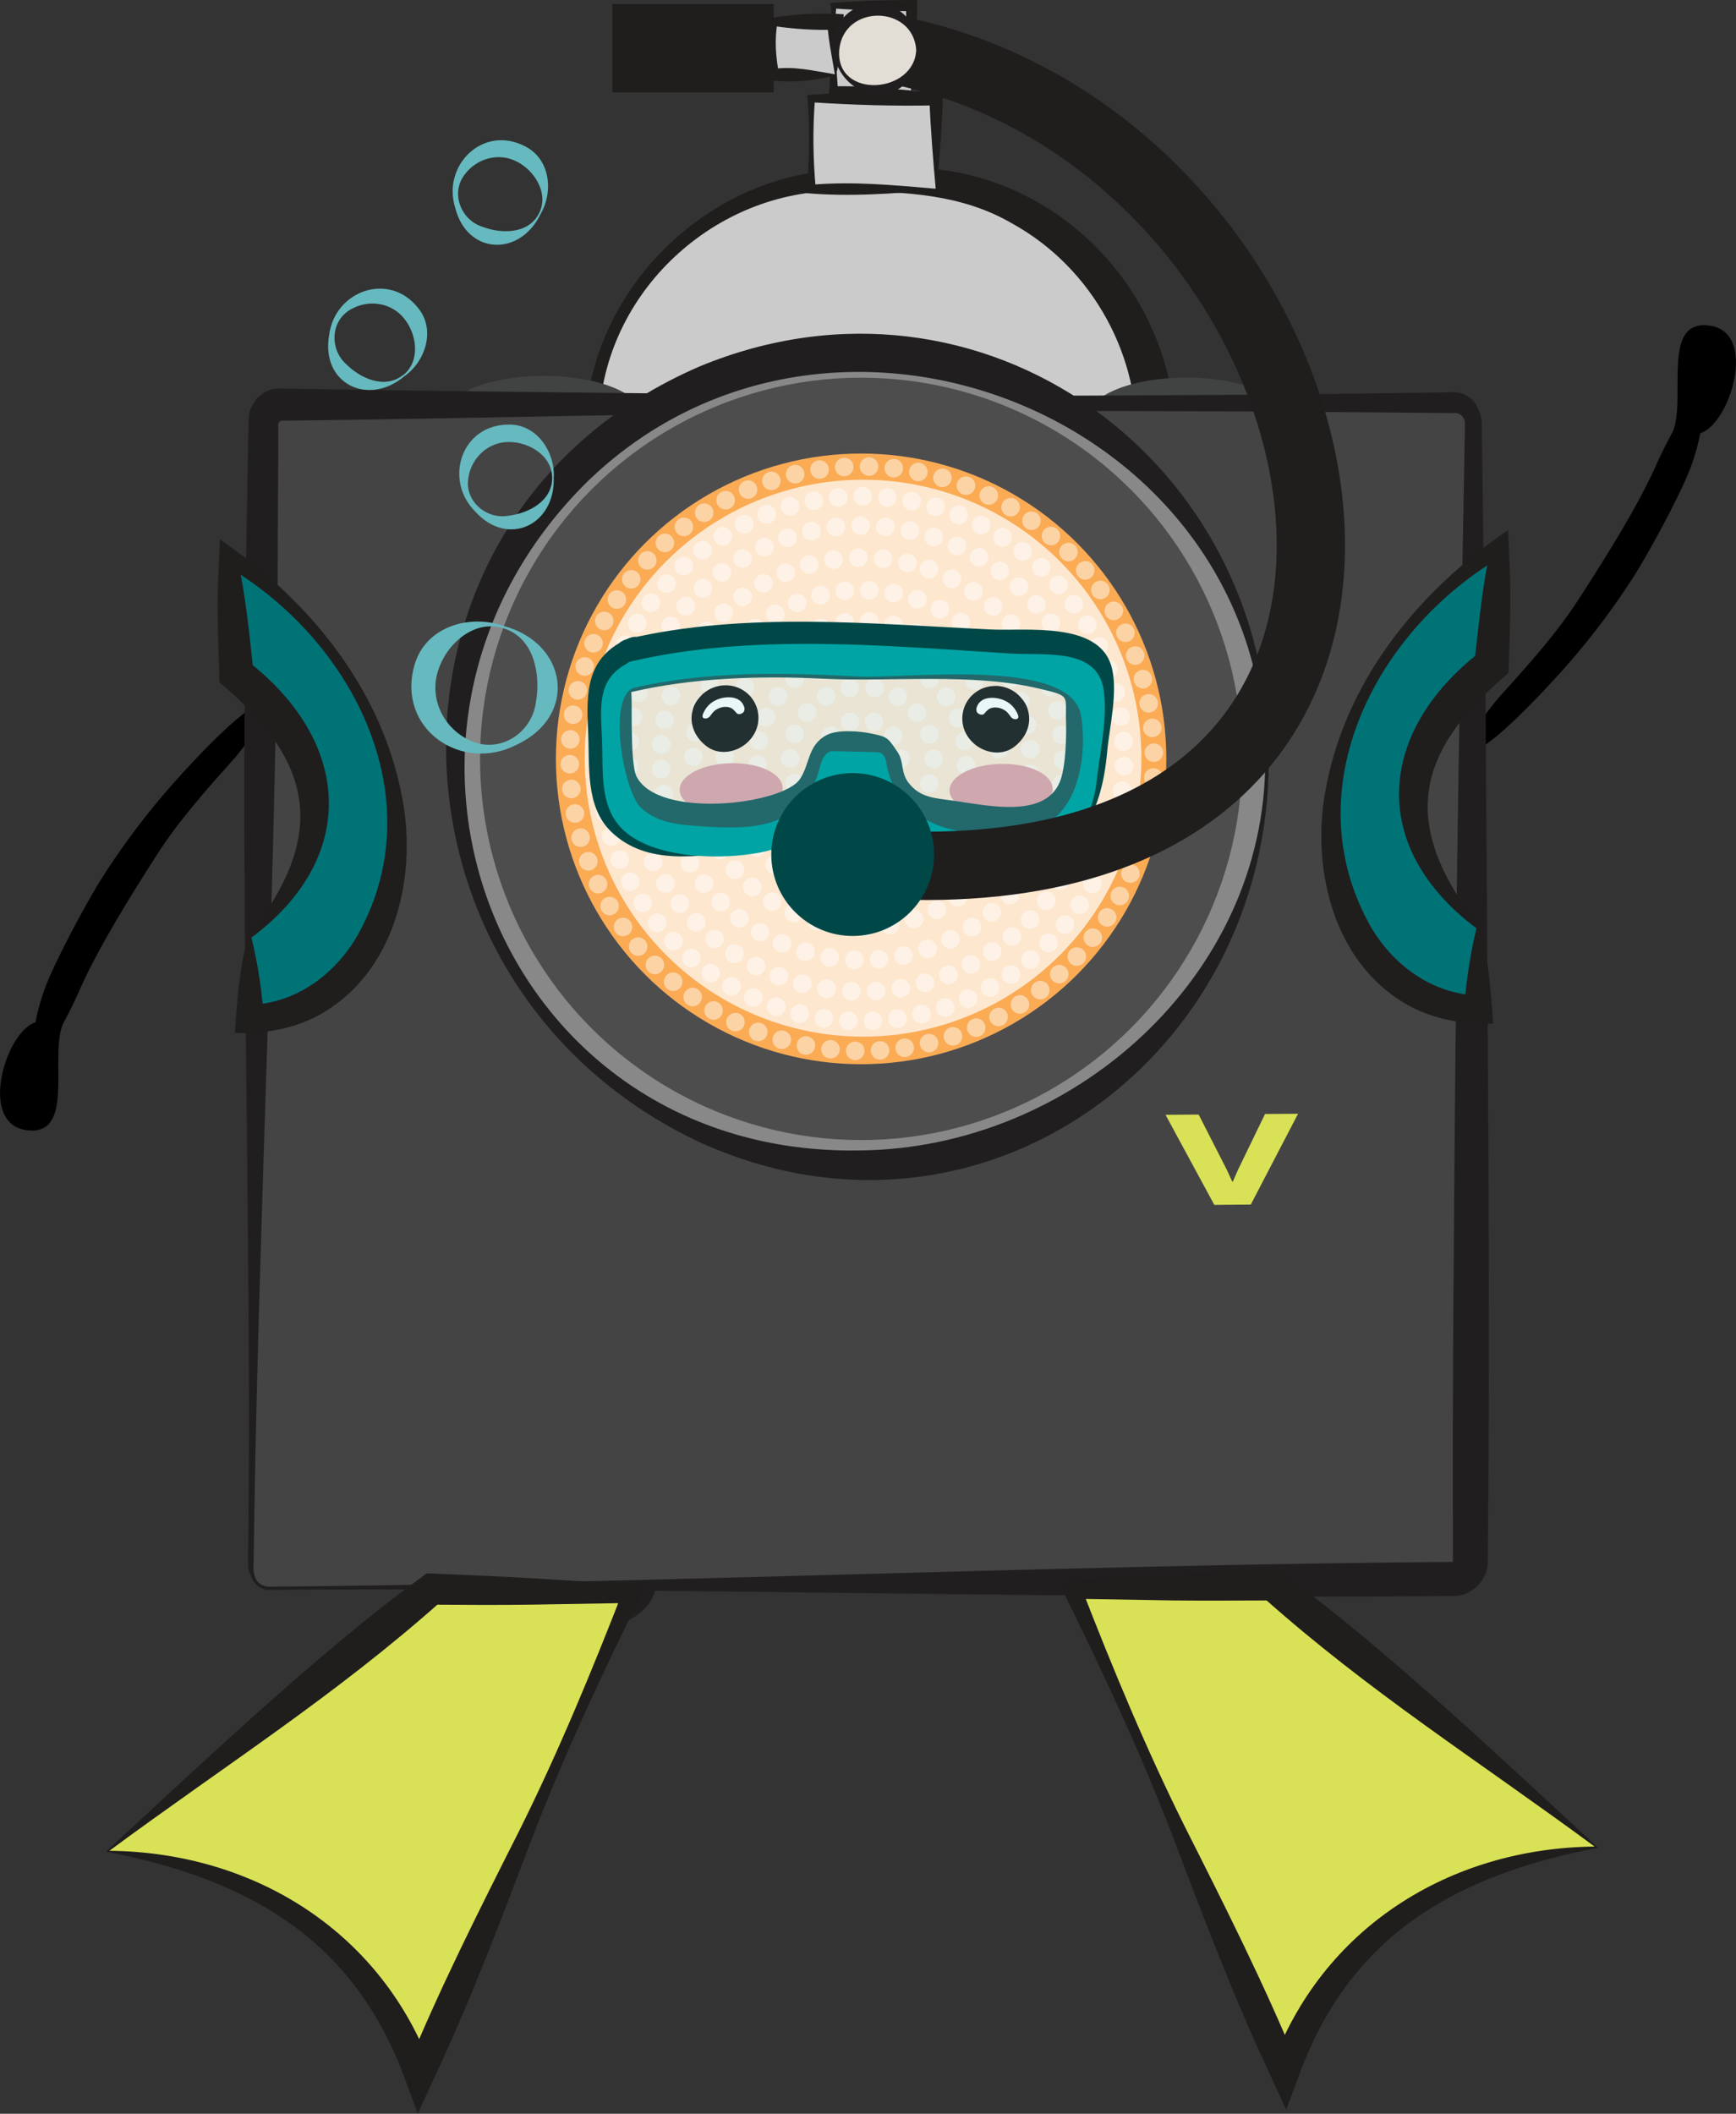 <svg xmlns="http://www.w3.org/2000/svg" id="Layer_2" data-name="Layer 2" viewBox="0 0 152.49 185.59"><rect x="0" y="0" width="152.49" height="185.59" fill="#333333" stroke="none"/><defs><style>.cls-10,.cls-11,.cls-12,.cls-16,.cls-17,.cls-18,.cls-19,.cls-2,.cls-5,.cls-7,.cls-8,.cls-9{stroke-width:0}.cls-30{stroke-miterlimit:10;stroke:#211e1f;stroke-width:2.92px}.cls-30,.cls-5{fill:#888}.cls-7{fill:#414242}.cls-8{fill:#211e1f}.cls-9{fill:#201d1d}.cls-10{fill:#cbcbcb}.cls-11{fill:#d9e256}.cls-12{fill:#dc99a0}.cls-16{fill:#fff}.cls-17{fill:#004848}.cls-18{fill:#007377}.cls-19{fill:#66b9bf}</style></defs><g id="Layer_1-2" data-name="Layer 1"><g><g><g><g><rect width="49.55" height="94.73" x="51.96" y="15.85" class="cls-10" rx="22.4" ry="22.4"/><path d="M79.11 110.74c-2.6 0-5.21.13-7.83-.17-8.03-.86-15.27-6.09-18.65-13.54-2.41-4.87-2.09-10.56-2.17-15.82-.07-5.21-.02-10.42.08-15.63.29-8.15.55-21.32.94-29.35.99-11.54 11.26-21.16 22.88-21.33l3.91-.12c13.81-.94 25.48 10.77 24.96 24.55 0 1.2.06 4.6.07 5.86.09 13.02.07 26.05-.34 39.07-.04 1.24-.16 4.74-.33 5.96-1.36 11.64-11.95 20.65-23.51 20.5Zm0-.34c11.99.03 21.7-10.37 21.1-22.22l-.14-3.91c-.41-13.02-.43-26.05-.34-39.07 0-1.21.06-4.67.07-5.86.47-7.98-3.82-15.81-10.86-19.7-4.45-2.61-9.44-2.81-14.57-2.86-11.08-.41-21.03 8.41-21.72 19.55-.08 1.16-.02 4.59.02 5.81.16 4.92.57 18.34.72 23.44.13 6.46.14 13.06.04 19.54-.15 3.74-.17 7.55 1.2 11.1 2.5 7.07 9.13 12.85 16.72 13.89 2.54.38 5.17.24 7.77.29Z" class="cls-9"/></g><g><path d="M71.25 8.64h10.97v7.95H71.25z" class="cls-10"/><path d="M82.27 16.64c-3.62.37-7.7.65-11.43.32.25-2.77.32-5.54.09-8.31l-.02-.3.34-.03c3.86-.26 7.72-.37 11.58-.26-.07 2.84-.29 5.83-.57 8.58Zm-.08-.08c-.21-2.28-.48-5.69-.55-7.91l.6.6c-3.66.08-7.32-.03-10.97-.27l.32-.32c-.21 2.65-.18 5.3.07 7.95l-.39-.39c3.73-.31 7.1.03 10.93.35Z" class="cls-9"/></g><g><path d="M73.23.49h6.85v7.49h-6.85z" class="cls-10"/><path d="M80.11 8.02c-2.32.26-4.9.45-7.3.35.15-2.63.42-5.25.16-7.88l-.02-.23.27-.02C75.67.06 78.12 0 80.57 0c0 2.67-.21 5.38-.46 8.02Zm-.07-.07c-.2-2.44-.44-5.04-.46-7.46l.49.49C77.78.97 75.5.91 73.22.74l.25-.25c-.24 2.5-.03 5 .14 7.49l-.4-.4c2.31-.06 4.44.15 6.82.37Z" class="cls-9"/></g><g><path d="M67.94 1.91h5.44v4.65h-5.44z" class="cls-10"/><path d="M73.43 6.61c-1.8.46-4.12.74-6.07.38.3-1.69.53-3.37.21-5.08l-.04-.3.41-.07c2.04-.31 4.11-.43 6.17-.29-.02 1.82-.32 3.96-.68 5.36Zm-.1-.1c-.31-1.84-.6-3.22-.66-4.6l.7.7c-1.82.06-3.63-.06-5.44-.33l.37-.37c-.28 1.56-.16 3.1.14 4.65l-.51-.51c1.88-.25 3.41.15 5.39.47Z" class="cls-9"/></g><path d="M53.79.36h14.17v7.75H53.79z" class="cls-9"/></g><g><path d="M150.08 28.58c-.18-.02-.38-.04-.6-.02-3.46.27-1.28 6.88-2.65 9.59-.92 1.82.97-.65.97-.65 2.9 3.35 7.58-8.36 2.28-8.92Z" class="cls-2"/><path d="M148.14 41.95c-1.63 3.62-3.93 7.56-4.49 8.44a64.369 64.369 0 0 1-6.57 8.65c-2.06 2.29-6.88 7.35-7.79 6.72s2.03-4.14 2.47-4.63c2.44-2.72 4.9-5.41 6.9-8.5 2.22-3.43 5.11-8.01 6.75-11.65.75-1.67 2.08-4.39 3.29-5.62 1.37-1.39 1.01 3.07-.57 6.59Z" class="cls-2"/></g><g><path d="M2.43 99.24c.18.02.38.04.6.02 3.46-.29 1.24-6.89 2.6-9.61.91-1.83-.97.65-.97.65-2.92-3.34-7.53 8.4-2.23 8.94Z" class="cls-2"/><path d="M4.31 85.86c1.61-3.63 3.9-7.58 4.45-8.46 1.92-3.07 4.12-5.99 6.52-8.69 2.05-2.3 6.85-7.39 7.75-6.76.9.62-2.01 4.15-2.45 4.64-2.43 2.73-4.87 5.44-6.85 8.54-2.2 3.44-5.07 8.03-6.69 11.69-.74 1.68-2.06 4.4-3.26 5.64-1.36 1.4-1.03-3.06.53-6.59Z" class="cls-2"/></g><path d="M56.19 134.41c0-1.93-3.86-3.51-8.63-3.52-4.77-.01-8.64 1.54-8.65 3.47 0 .86 0 3.66-.01 4.53 0 1.93 3.86 3.51 8.63 3.52 4.77.01 8.64-1.54 8.65-3.47 0-.86 0-3.66.01-4.53ZM112.63 134.56c0-1.93-3.86-3.51-8.63-3.52-4.77-.01-8.64 1.54-8.65 3.47 0 .86 0 3.66-.01 4.53 0 1.93 3.86 3.51 8.63 3.52 4.77.01 8.64-1.54 8.65-3.47 0-.86 0-3.66.01-4.53Z" class="cls-30"/><path d="M56.44 36.52c0-1.93-3.86-3.51-8.63-3.52-4.77-.01-8.64 1.54-8.65 3.47 0 .86 0 3.66-.01 4.53 0 1.93 3.86 3.51 8.63 3.52 4.77.01 8.64-1.54 8.65-3.47 0-.86 0-3.66.01-4.53ZM112.88 36.67c0-1.93-3.86-3.51-8.63-3.52-4.77-.01-8.64 1.54-8.65 3.47 0 .86 0 3.66-.01 4.53 0 1.93 3.86 3.51 8.63 3.52 4.77.01 8.64-1.54 8.65-3.47 0-.86 0-3.66.01-4.53Z" class="cls-7"/><g><path d="m23.4 139.01 103.9-.81c.9.06 1.66-.65 1.66-1.55l.26-99.95c0-.93-.8-1.66-1.73-1.56l-103.05.16c-.79.09-1.39.75-1.39 1.55l-1.1 100.6c0 .82.64 1.51 1.46 1.56Z" class="cls-5"/><path d="M23.41 138.87c34-.29 69.94-1.92 103.88-2.17h.11c.03 0 .05-.02.04-.05v-4.03c-.05-11.8.16-33.97.28-45.99.03-13.66.55-35.81.77-49.27v-.75a.876.876 0 0 0-1-.78c-16.72-.16-34.87-.26-51.53-.11-14.95.07-36.38.62-51.53.78h.13c-.17.03-.31.18-.3.36v.19c.02 2.48-.04 8.13-.04 10.69-.08 27.61-1.64 57.84-2.07 85.49l-.05 3.29c-.06 1.07-.02 2.2 1.29 2.35Zm0 .29c-.93-.04-1.68-.91-1.61-1.82v-.82l.03-3.29c.2-22.91-.54-49.47-.33-72.35.02-7.83.19-16.21.34-24.06 0-1.4 1.2-2.67 2.61-2.71 15.25.27 36.51.46 51.53.62 12.41.06 26.16-.01 38.65-.11l12.88-.17h-.07c.79-.1 1.62.26 2.09.9.35.41.47 1.09.45 1.59.07 6.07.25 17.22.33 23.41.1 18.96.37 46.82.27 65.7l-.04 6.57-.03 3.29-.01.9c-.06 1.65-1.62 3.03-3.28 2.88-33.32.3-70-.8-103.8-.54Z" class="cls-8"/></g><g><path d="m23.59 139.46 103.9-.81c.9.06 1.66-.65 1.66-1.55l.26-99.95c0-.93-.8-1.66-1.73-1.56l-103.05.16c-.79.09-1.39.75-1.39 1.55l-1.1 100.6c0 .82.64 1.51 1.46 1.56Z" style="fill:#444;stroke-width:0"/><path d="M23.59 139.31c34-.29 69.94-1.92 103.88-2.17h.11c.03 0 .05-.02.04-.05v-4.03c-.05-11.8.16-33.97.28-45.99.03-13.66.55-35.81.77-49.27v-.75a.876.876 0 0 0-1-.78c-16.72-.16-34.87-.26-51.53-.11-14.95.07-36.38.62-51.53.78h.13c-.17.03-.31.18-.3.36v.19c.02 2.48-.04 8.13-.04 10.69-.08 27.61-1.64 57.84-2.07 85.49l-.05 3.29c-.06 1.07-.02 2.2 1.29 2.35Zm0 .29c-.93-.04-1.68-.91-1.61-1.82v-.82l.03-3.29c.2-22.91-.54-49.47-.33-72.35.02-7.83.19-16.21.34-24.06 0-1.4 1.2-2.67 2.61-2.71 15.25.27 36.51.46 51.53.62 12.41.06 26.16-.01 38.65-.11l12.88-.17h-.07c.79-.1 1.62.26 2.09.9.35.41.47 1.09.45 1.59.07 6.07.25 17.22.33 23.41.1 18.96.37 46.82.27 65.7l-.04 6.57-.03 3.29-.01.9c-.06 1.65-1.62 3.03-3.28 2.88-33.32.3-70-.8-103.8-.54Z" class="cls-8"/></g><g><g><circle cx="75.64" cy="66.63" r="35.66" class="cls-5"/><path d="M111.45 66.73c0 26.17-25.29 44.69-49.88 33.61-29.21-13.59-30.44-55.07-.11-68.17 24.79-10.25 50.21 8.28 49.99 34.56Zm-.31 0c-.24-30.27-38.23-45.27-59.64-24.35-22.19 22.03-7.74 59.2 24.04 58.63 18.57-.18 35.63-15.18 35.6-34.29Z" class="cls-8"/></g><circle cx="75.64" cy="66.63" r="33.47" style="fill:#4d4d4e;stroke-width:0"/><circle cx="75.64" cy="66.63" r="26.81" style="fill:#faab54;stroke-width:0"/><circle cx="75.81" cy="66.57" r="24.45" style="fill:#fee7cf;stroke-width:0"/></g><g style="opacity:.47"><circle cx="75.71" cy="66.61" r="25.66" style="stroke-dasharray:0 0 0 2.18;stroke:#fff;stroke-linecap:round;stroke-linejoin:round;stroke-width:1.63px;fill:none" transform="rotate(-45 75.714 66.618)"/><circle cx="75.71" cy="66.61" r="23.04" style="stroke-dasharray:0 0 0 2.16;stroke:#fff;stroke-linecap:round;stroke-linejoin:round;stroke-width:1.63px;fill:none" transform="rotate(-3.75 75.794 66.698)"/><circle cx="75.71" cy="66.61" r="20.45" style="stroke-dasharray:0 0 0 2.18;stroke:#fff;stroke-linecap:round;stroke-linejoin:round;stroke-width:1.63px;fill:none" transform="rotate(-35.66 75.697 66.613)"/><circle cx="75.71" cy="66.61" r="17.66" style="stroke-dasharray:0 0 0 2.18;stroke:#fff;stroke-linecap:round;stroke-linejoin:round;stroke-width:1.63px;fill:none" transform="rotate(-70.49 75.72 66.616)"/><circle cx="75.71" cy="66.61" r="14.81" style="stroke-dasharray:0 0 0 2.16;stroke:#fff;stroke-linecap:round;stroke-linejoin:round;stroke-width:1.63px;fill:none" transform="rotate(-45 75.714 66.618)"/><circle cx="75.71" cy="66.61" r="12.06" style="stroke-dasharray:0 0 0 2.16;stroke:#fff;stroke-linecap:round;stroke-linejoin:round;stroke-width:1.63px;fill:none" transform="rotate(-45 75.714 66.618)"/><circle cx="75.71" cy="66.61" r="9.17" style="stroke-dasharray:0 0 0 2.13;stroke:#fff;stroke-linecap:round;stroke-linejoin:round;stroke-width:1.63px;fill:none" transform="rotate(-76.21 75.708 66.612)"/><path d="M82.01 66.63c0 3.48-2.84 6.29-6.32 6.28-3.48 0-6.29-2.84-6.28-6.32 0-3.48 2.84-6.29 6.32-6.28 3.48 0 6.29 2.84 6.28 6.32Z" style="stroke:#fff;stroke-linecap:round;stroke-linejoin:round;stroke-width:1.63px;fill:none;stroke-dasharray:0 0 0 2.2"/><path d="M79.1 66.62c0 1.87-1.53 3.39-3.4 3.38-1.87 0-3.39-1.53-3.38-3.4 0-1.87 1.53-3.39 3.4-3.38 1.87 0 3.39 1.53 3.38 3.4Z" style="stroke-dasharray:0 0 0 2.13;stroke:#fff;stroke-linecap:round;stroke-linejoin:round;stroke-width:1.63px;fill:none"/><circle cx="75.83" cy="66.39" r="1.45" class="cls-16"/></g><path d="M59.7 69.37c.03 1.25 2.08 2.22 4.58 2.16 2.5-.06 4.5-1.11 4.47-2.36-.03-1.25-2.08-2.22-4.58-2.16-2.5.06-4.5 1.11-4.47 2.36Z" class="cls-12"/><g><g><path d="M63.57 65.19c-.38 0-.73-.11-1.02-.33-.78-.6-1.14-1.44-.94-2.24.07-.28.13-.57.66-1.09.38-.35.91-.55 1.46-.55.4 0 .79.11 1.12.33a2.028 2.028 0 0 1 .6 2.86c-.43.64-1.16 1.03-1.89 1.03Z" class="cls-2"/><path d="M63.73 61.79c.25 0 .48.07.69.2.28.18.48.46.55.79.07.32 0 .65-.19.93-.28.41-.75.67-1.21.67-.2 0-.38-.05-.52-.16-.19-.15-.82-.69-.64-1.4v-.05h.01c.04-.15.07-.29.4-.63.25-.22.58-.34.91-.34m0-1.63c-.74 0-1.47.28-2.03.79-.72.72-.81 1.19-.88 1.48-.28 1.16.24 2.32 1.24 3.08.44.34.97.5 1.51.5.96 0 1.96-.5 2.56-1.39.91-1.34.52-3.15-.83-4.01-.48-.31-1.03-.45-1.56-.45Z" class="cls-2"/></g><path d="M65.4 62.19c0 .18-.03.32-.19.42-.18.12-.41.12-.51 0 0 0-.01-.02-.02-.03-.03-.03-.07-.08-.11-.12-.1-.11-.19-.21-.31-.27-.31-.17-.74-.17-1.12 0-.42.18-.55.39-.77.69-.12.16-.35.24-.52.19-.17-.05-.17-.22-.1-.39.23-.54.62-1.03 1.35-1.3.65-.24 2.02-.36 2.3.8Z" class="cls-16"/></g><g><g><path d="M87.59 65.25c-.73 0-1.46-.4-1.89-1.04-.31-.46-.42-1.01-.3-1.55s.44-1.01.91-1.3c.33-.21.72-.32 1.12-.32.55 0 1.08.21 1.49.58.5.5.57.79.62 1.03.2.85-.15 1.69-.94 2.29-.28.21-.63.32-1.01.32Z" class="cls-2"/><path d="M87.42 61.85c.33 0 .66.13.91.35.33.34.37.48.4.63v.05h.01c.17.71-.46 1.25-.65 1.4-.14.11-.31.16-.51.16-.46 0-.93-.27-1.21-.68-.19-.28-.25-.61-.18-.93.07-.33.26-.6.55-.78.2-.13.44-.19.68-.19m0-1.63c-.53 0-1.07.14-1.55.44a2.847 2.847 0 0 0-.86 4c.6.89 1.6 1.4 2.57 1.4.54 0 1.06-.16 1.5-.49 1-.76 1.53-1.92 1.25-3.08-.07-.29-.15-.76-.87-1.48-.56-.52-1.3-.8-2.05-.8Z" class="cls-2"/></g><path d="M85.76 62.24c0 .18.03.32.19.42.18.12.41.12.51 0 0 0 .01-.02.02-.03.03-.03.07-.08.11-.12.1-.11.19-.21.31-.27.31-.17.74-.16 1.12 0 .42.19.55.39.77.7.12.16.35.25.52.19.17-.05.17-.22.1-.39-.23-.54-.61-1.03-1.35-1.31-.65-.24-2.02-.37-2.3.79Z" class="cls-16"/></g><path d="M79.34 70.87c.66.14.41 2.32-1.43 3.16-1.84.84-4.42.48-5.43-1.45-.2-.37-.37-.83-.19-1.24.18-.42.63-.6.98-.26.23.23.37.54.59.78.23.24.51.45.82.59 1.05.49 2.49.26 3.32-.56.62-.61.6-1.17 1.35-1.01Z" class="cls-2"/><path d="M83.41 69.43c.03 1.25 2.08 2.22 4.58 2.16 2.5-.06 4.5-1.11 4.47-2.36-.03-1.25-2.08-2.22-4.58-2.16-2.5.06-4.5 1.11-4.47 2.36Z" class="cls-12"/><path d="M55.43 60.77c5.41-1.27 11.32-1.45 16.85-1.18 6.03.3 13.07-.53 18.95.86 2.86.68 2.34.56 2.41 2.83.04 1.4-.02 3.82-.46 5.14-1.17 3.49-6.29 2.33-9.38 1.89-1.69-.24-2.97-.25-4-1.59-.7-.91-.38-1.85-.96-2.69-.88-1.29-.85-1.32-2.33-1.63-.95-.2-2.93-.37-3.88.13-1.69.88-1.48 2.55-2.36 3.87-1.51 2.26-12.47 3.55-14.36-.23-.63-1.26-.32-7.45-.48-7.38 2.1-.97 2.25-5.88-.32-4.7-3.57 1.64-3.63 4.58-3.45 8.12.15 2.96-.29 6.59 2.04 8.83 3.16 3.03 7.74 2.11 11.59 1.68 2.3-.26 4.94-.04 6.75-1.74 1.51-1.42 1.33-3.42 2.47-4.97l-1.82 1.2c.54-.04 1.41-.12 1.89.02 2.16.61.69-.09.71-.06.76 1.5.38 2.82 1.75 4.12 2.48 2.35 7.74 2.22 10.88 2.3 6.62.19 8.8-3.66 9.34-9.64.2-2.18 1.01-5.42.33-7.57-1.21-3.8-7.42-2.97-10.54-3.11-10.47-.49-21.62-1.6-31.93.83-2.3.54-2.51 5.37.32 4.7Z" class="cls-17"/><g><path d="M55.5 59.26c3.85-1.02 13.74-1.75 20.05-1.06 6.02.24 13.42.09 19.32 1.06 1.42.23 1.14 1.81 1.09 3.04l-.73 8.04c-.24 3.03-4.28 3.62-4.7 3.64-1.97.09-9.81.63-11.52-1.55-1.73-2.21-2.12-5.18-2.12-5.18l-3.86-.09c-.02.34-.83 2.93-2.85 5.12-2.05 2.22-7.98 1.52-10.38 1.37-.53-.03-5.72-.84-5.72-4.37l-.35-6.97c.06-1.43-.07-2.55 1.77-3.04Z" style="stroke-width:0;fill:#a0dbe3;opacity:.22"/><path d="M55.58 60.42c6.46-1.52 13.22-1.37 19.79-1.02 4.15.22 18.69-1.74 19.58 3.41.62 3.62-.3 9.09-4.25 9.96-5.24 1.14-11.87.25-12.85-5.84-.07-.44-.29-.88-.79-.89l-3.86-.09c-.65-.02-1 .69-1.13 1.21-1.38 5.63-5.89 5.69-10.3 5.4-1.93-.13-4-.24-5.48-1.65s-2.94-9.46-.71-10.49c1.04-.48 1.11-2.91-.16-2.33-2.93 1.34-2.69 3.72-2.55 6.61.16 3.15-.39 6.7 2.54 8.71s8.1 2.05 11.32 1.45c3.98-.73 6.3-3.86 7.25-7.72l-1.13 1.21c.76.02 4.45.54 3.1-.57.69.57.89 3.34 1.49 4.33 1.78 2.94 4.97 3.09 8.16 3.17 5.59.15 10.05-.54 10.74-6.78.26-2.42.98-5.51.6-7.96-.57-3.7-5.21-2.97-8.2-3.16-10.82-.67-22.67-1.81-33.32.7-1.14.27-1.24 2.66.16 2.33Z" style="fill:#00a4a4;stroke-width:0"/></g><g><path d="M9.44 162.54c15.41 1.73 23.4 9.19 27.38 19.75l18.66-42.36-17.57-.41-28.47 23.02Z" class="cls-11"/><path d="M9.58 162.5c12.77.12 24.01 7.14 28.42 19.35l-2.34-.06c2.93-7.15 6.41-14.04 9.89-20.93 3.45-6.91 6.4-14.04 9.2-21.24l.71 1.12-8.79.15c-2.93.04-5.86.02-8.79 0l.88-.3c-9.36 8.32-18.78 14.26-29.18 21.93Zm-.28.08c8.11-7.46 18.92-17.73 27.76-24.12l.42-.32c3.08.13 6.17.25 9.25.43.65.03 9.66.62 10 .63l-.51 1.04c-3.43 6.92-6.69 13.91-9.47 21.12-2.74 7.22-5.47 14.44-8.77 21.43l-1.28 2.79-1.06-2.85c-4.5-12.5-13.84-17.74-26.34-20.16Z" class="cls-9"/></g><g><path d="M129.84 81.46v7.17c-14.62-.36-20.25-25.88 1.91-40.59l-.73 10.35c-6.43 5.39-11.07 13.16-1.18 23.07Z" class="cls-18"/><path d="M129.97 81.4c.78 2.59 1 5.74 1.19 8.47-2.86.1-5.82-.46-8.25-2.08-6.11-3.97-7.76-12.21-6.4-18.81 1.73-8.91 7.55-16.38 14.79-21.61l1.17-.84c.04.92.14 3.22.18 4.17.07 2.8-.05 5.59-.14 8.39-8.47 7.12-9.42 13.48-2.54 22.31Zm-.27.11c-9.47-7.07-8.79-17.22.34-24.29l-.54 1.06c.29-2.58.55-5.17.97-7.73l.47-2.57 1.24.72c-11.23 6.4-18.58 20.45-11.84 32.55 2 3.5 5.5 6.05 9.52 6.15l-1.26 1.23c.18-2.42.51-4.69 1.09-7.12Z" class="cls-9"/></g><g><path d="M21.96 82.28v7.17c14.62-.36 20.25-25.88-1.91-40.59l.73 10.35c6.43 5.39 11.07 13.16 1.18 23.07Z" class="cls-18"/><path d="M22.09 82.33c.59 2.43.92 4.71 1.09 7.12l-1.26-1.23c4.01-.09 7.52-2.64 9.52-6.15 6.74-12.1-.61-26.15-11.84-32.55l1.24-.72.47 2.57c.43 2.57.69 5.15.97 7.73l-.54-1.06c9.13 7.07 9.8 17.23.34 24.29Zm-.27-.11c6.89-8.84 5.92-15.2-2.54-22.31-.09-2.79-.2-5.59-.14-8.39l.18-4.17 1.17.84c7.24 5.23 13.06 12.69 14.79 21.61 1.37 6.6-.29 14.84-6.4 18.81-2.43 1.62-5.38 2.19-8.25 2.08.19-2.74.41-5.88 1.19-8.47Z" class="cls-9"/></g><g><path d="M140.24 162.19c-15.41 1.73-23.4 9.19-27.38 19.75L94.2 139.58l17.57-.41 28.47 23.02Z" class="cls-11"/><path d="M140.38 162.23c-12.5 2.41-21.85 7.66-26.34 20.16l-1.06 2.85-1.28-2.79c-3.3-6.99-6.03-14.21-8.77-21.43-2.78-7.21-6.04-14.2-9.47-21.12l-.51-1.04c.32.01 9.34-.62 10-.63 3.08-.18 6.16-.3 9.25-.43l.42.32c8.8 6.35 19.7 16.69 27.76 24.12Zm-.28-.08c-10.4-7.66-19.83-13.6-29.18-21.93l.88.3c-2.93.01-5.86.03-8.79 0l-8.79-.15.71-1.12c2.79 7.2 5.75 14.33 9.2 21.24 3.48 6.89 6.96 13.79 9.89 20.93l-2.34.06c4.41-12.21 15.66-19.23 28.42-19.35Z" class="cls-9"/></g><path d="M77.53 4.18c42.14 7.26 57.58 74.83 0 71.74" style="stroke-miterlimit:10;stroke:#201d1d;stroke-width:6px;fill:none"/><g><circle cx="76.98" cy="4.36" r="3.54" style="fill:#e2ded5;stroke-width:0"/><path d="M80.58 4.36c-.09 5.51-6.77 4.96-7.41 0-.15-5.31 7.51-5.48 7.41 0Zm-.1 0c-.31-3.95-6.35-4.01-6.76 0-.37 4.39 6.63 3.91 6.76 0Z" class="cls-8"/></g><circle cx="74.9" cy="75.03" r="7.15" class="cls-17"/><path d="m106.66 105.78-4.28-7.9 2.91-.02 2.48 4.86.47 1.03h.05l.47-1.07 2.36-4.87 2.9-.02-4.15 7.97-3.21.03Z" class="cls-11"/></g><path d="M44.24 54.96c5.59 1.5 6.59 7.86 1.16 10.42-4.88 2.53-10.57-1.39-9-6.96.96-3.42 4.84-4.52 7.85-3.46Zm-.06.19c-2.67-.8-5.1 1.57-5.74 3.88-.7 2.35.52 4.9 2.8 5.96 2.63 1.27 5.51-.63 5.84-3.38.42-2.39-.15-5.65-2.9-6.46ZM48.64 41.96c.12 4.15-4.05 6.14-6.92 2.93-2.75-2.78-1.19-7.59 2.93-7.61 2.52-.07 4.13 2.45 3.99 4.68Zm-.14 0c0-2-2.12-3.19-3.84-3.15-1.76 0-3.26 1.37-3.52 3.15-.35 2.04 1.59 3.67 3.52 3.32 1.73-.2 3.85-1.26 3.84-3.32ZM35.5 33.05c-3.18 2.66-7.33.62-6.59-3.62.48-3.88 5.23-5.63 7.8-2.41 1.61 1.94.63 4.76-1.21 6.03Zm-.09-.11c1.57-1.24 1.19-3.64.09-4.97-1.09-1.38-3.09-1.72-4.66-.82-1.82.99-1.9 3.52-.43 4.82 1.23 1.24 3.38 2.24 4.99.96ZM47.47 18.82c-1.81 3.73-6.43 3.58-7.49-.59-1.15-3.73 2.45-7.28 6.11-5.4 2.28 1.13 2.53 4.04 1.38 5.99Zm-.13-.07c.92-1.77-.41-3.81-1.96-4.57-1.56-.81-3.52-.29-4.58 1.17-1.25 1.65-.28 3.99 1.6 4.57 1.63.62 4 .65 4.94-1.17Z" class="cls-19"/></g></g></svg>